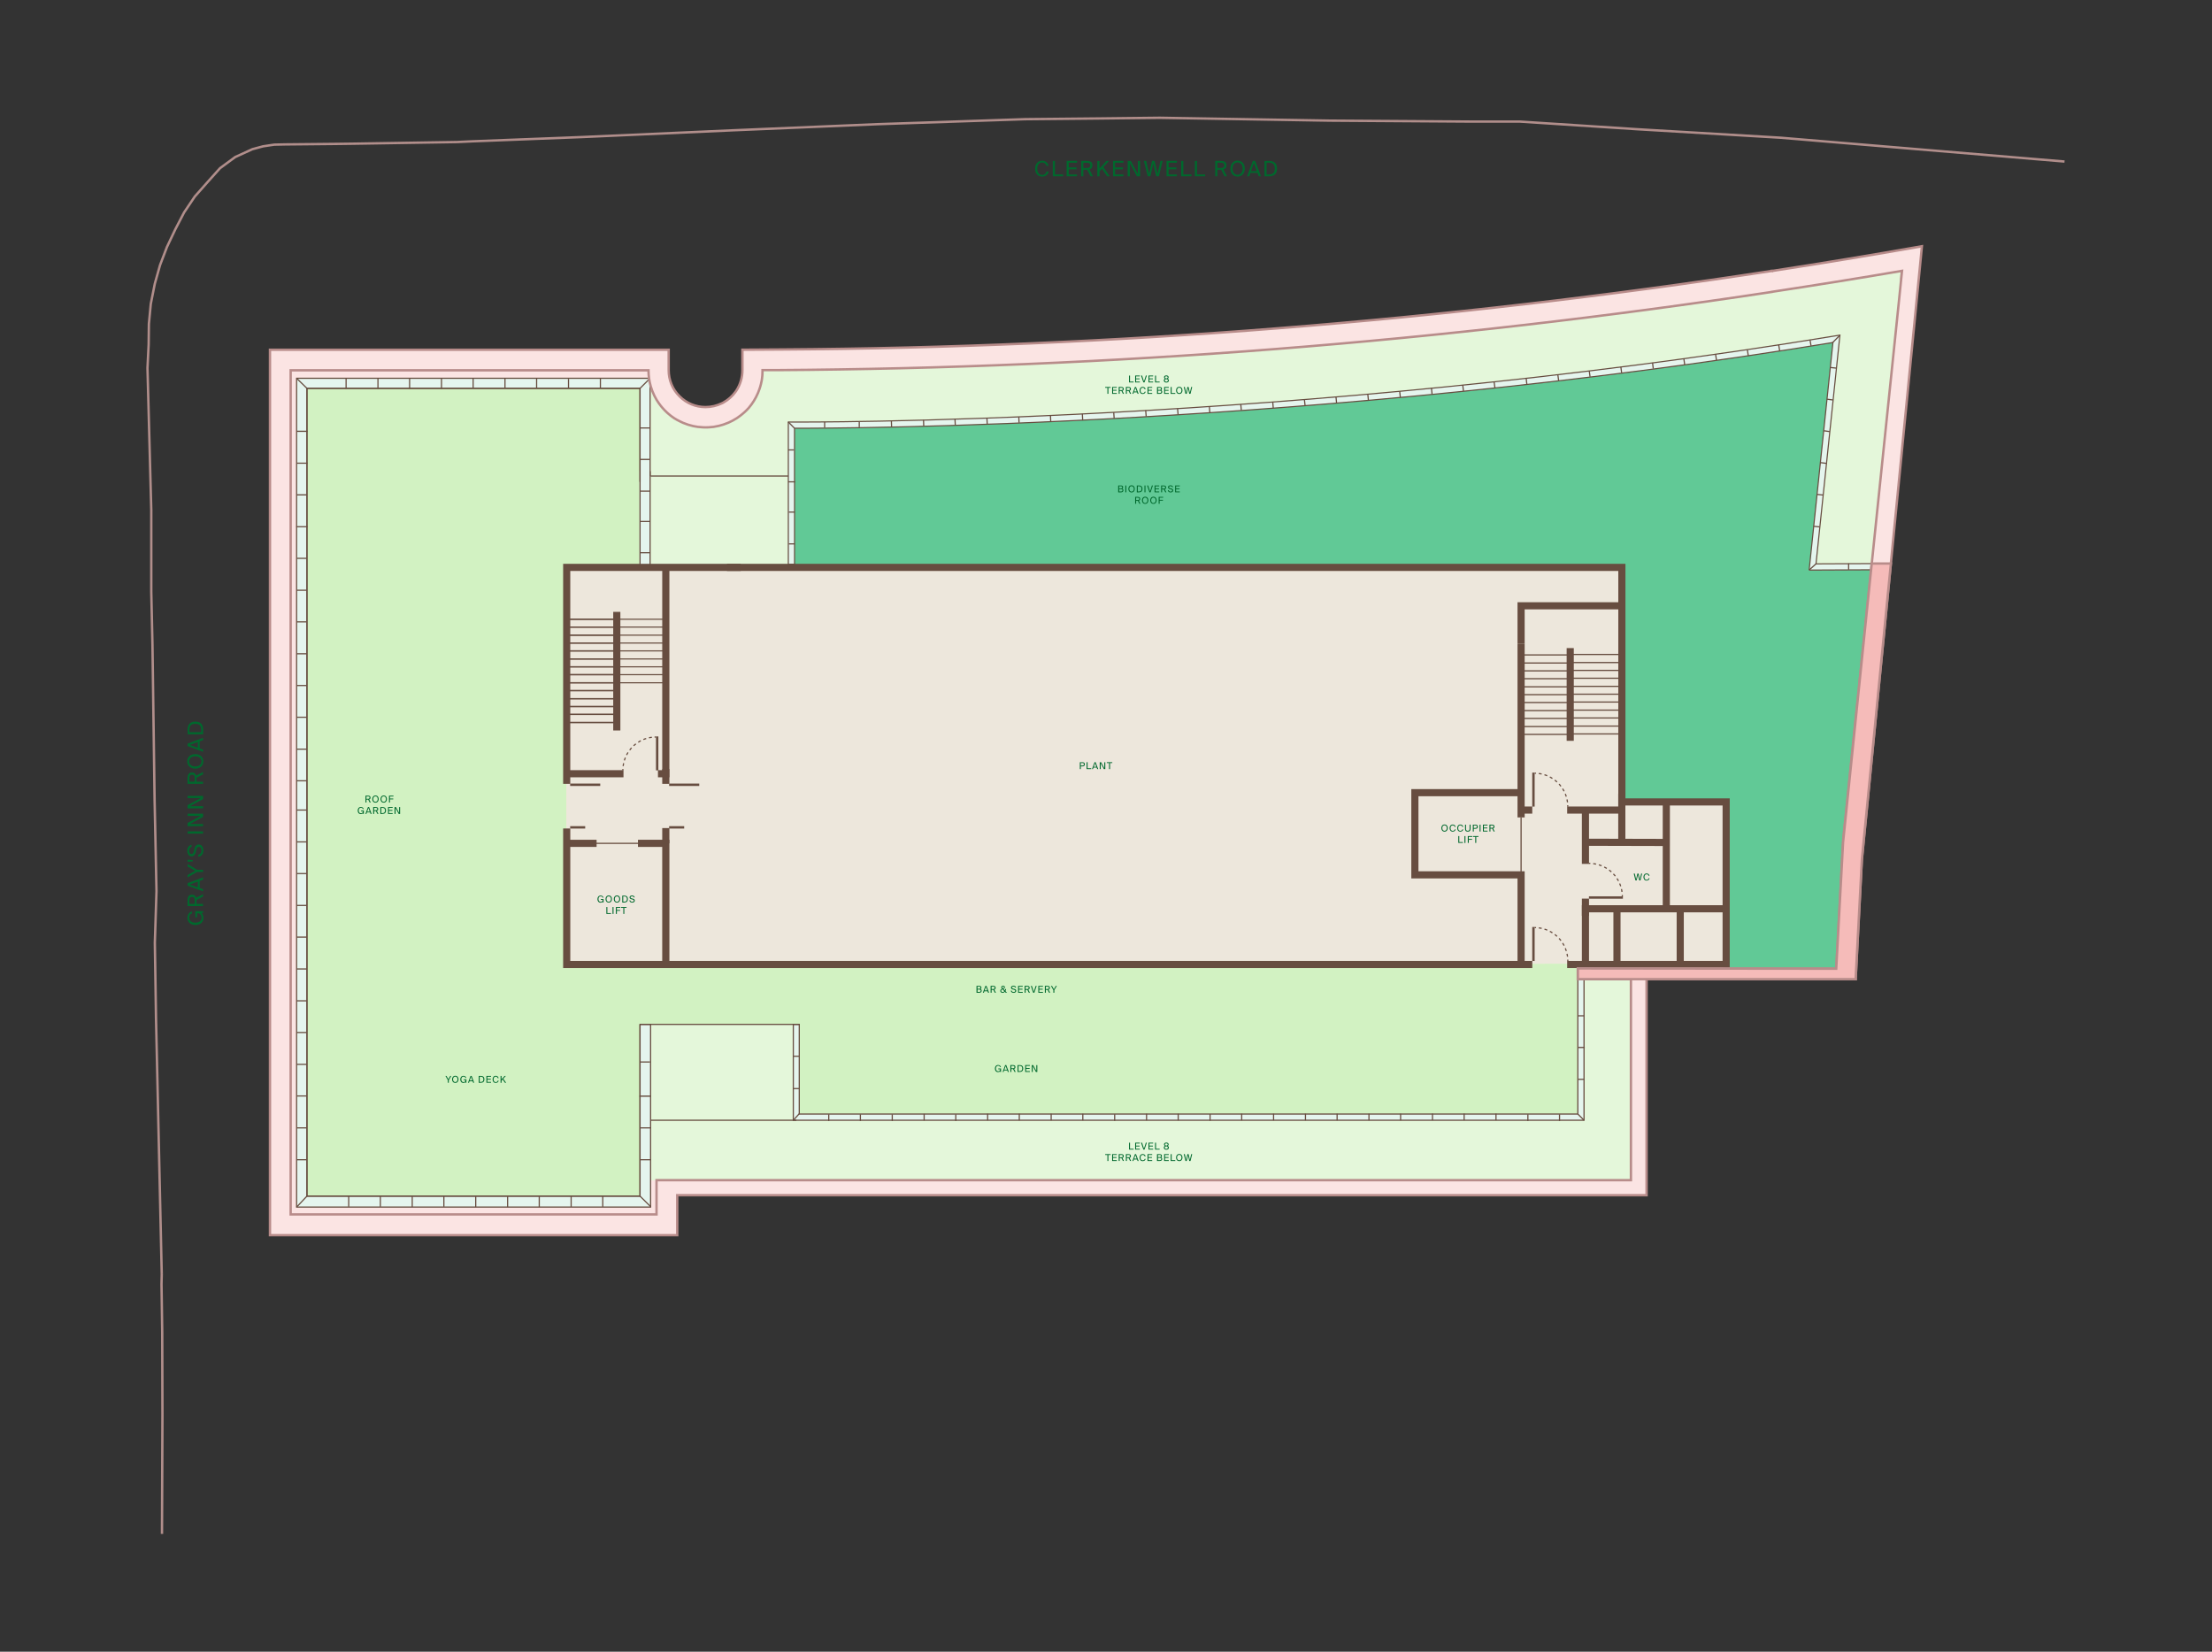 <svg viewBox="0 0 750 560" xmlns="http://www.w3.org/2000/svg"><rect x="0" y="0" width="750" height="560" fill="#333333" stroke="none"/><path d="m647.65 91.4c-126.87 21.94-255.35 33.31-384.16 34.12h-4.92c.08 4.68-1.61 9.28-4.68 12.82-3.06 3.47-7.34 5.81-11.94 6.45-4.68.65-9.36-.4-13.31-2.9-3.93-2.56-6.79-6.46-8.07-10.97v-5.28h-122.03v286.2h124.05v-11.61h330.36v-71.82l73.15.08 1.94-37.22 19.6-199.86h.01z" fill="#fbe4e3"/><path d="m537.56 274.66v52.36l47.71-.28v-54.78l-35.36-.07-.02 2.77zm-345.41 11.27h33.59v41.13h-33.59z" fill="#ede7dc"/><path d="m515.74 205.39h33.92v69.27h-33.92zm-36.01 63.36h36.01v27.87h-36.01zm36.01 5.91h21.82v52.08h-21.82z" fill="#ede7dc"/><path d="m192.21 191.88h357.45v134.13h-357.45z" fill="#ede7dc"/><path d="m534.89 377.71-.08-50.97-342.74.28v-134.65l24.94-.51v-60.2h-112.94v273.88h112.94v-58.23h53.9v30.4z" fill="#d2f2c2"/><path d="m637.65 192.13-23.09.1 8.08-77.35c-185.75 30.65-354.31 29.26-354.31 29.26v47.19l-47.91.27.16-66.05 2.62.32 4.2 10.59 12.25 4.86 10.12-2.66 3.73-5.19s.67-7.33.67-7.53 1.86-2.93 1.86-2.93l48.19-1.24 122.89-6.04 86.84-8.7 80.98-10.83 56.12-7.99-11.01 103.92h-2.4zm-100.57 139.77v47.91l-268.06.04v-32.54h-48.43v52.83h332.38v-68.16z" fill="#e4f7da"/><path d="m637.65 192.13-23.09.1 8.08-77.35c-185.75 30.65-354.31 29.26-354.31 29.26v47.75h281.32v80.01h35.61v56.55h37.32l2.4-44.29 12.66-92.03z" fill="#61c996"/><path d="m217.01 347.31h3.58v24.38h-3.58z" fill="#e5f5ee" stroke="#674d40" stroke-miterlimit="10" stroke-width=".4"/><path d="m216.81 159.76h3.61v31.83h-3.61" fill="#e5f5ee"/><g stroke-miterlimit="10"><path d="m220.42 161.4v-33.15h-119.85v281h120.02v-37.59h-3.58v33.88h-112.94v-273.88h112.94v31.7" fill="#e5f5ee" stroke="#674d40" stroke-width=".4"/><path d="m217.01 155.77h3.21m-3.21-10.67h3.41m-3.41-13.44 3.41-3.41m-16.85 3.41v-3.41m-10.81 3.41v-3.21m-10.81 3.21v-3.53m-10.73 3.53v-3.53m-10.8 3.53v-3.53m-10.73 3.66v-3.66m-10.81 3.66v-3.54m-10.73 3.54v-3.62m-10.8 3.62v-3.54m-13.28 3.41-3.5-3.41m0 17.98h3.69m-3.69 10.81h3.69m-3.69 10.73h3.5m-3.62 10.81h3.81m-3.65 10.72h3.46m-3.5 10.81h3.46m-3.46 128.4h3.5m-3.46-117.67h3.33m-3.37 10.81h3.5m-3.5 10.76h3.5m-3.5 10.77h3.5m-3.5 10.81h3.5m-3.5 10.73h3.5m-3.5 9.92h3.5m-3.5 10.8h3.5m-3.5 10.73h3.5m-3.5 10.81h3.5m-3.5 10.73h3.5m-3.5 21.61h3.46m-3.46 10.73h3.46m-3.46 10.81h3.46m-3.46 10.72h3.46m-3.42 10.81h3.46m-3.5 10.81h3.46m-3.46 16.05 3.5-3.71m14.16 0v3.62m10.73-3.62v3.62m10.81-3.53v3.62m10.73-3.71v3.62m10.8-3.53v3.62m10.81-3.62v3.62m10.73-3.62v3.62m10.81-3.69v3.62m10.72-3.62v3.62m12.64-3.64 3.66 3.63m-3.46-15.97h3.34m-3.34-10.81h3.34" fill="none" stroke="#674d40" stroke-width=".4"/><path d="m537.08 331.9v47.91h-268.1v-32.5h2.02v30.4h263.98v-45.81z" fill="#e5f5ee" stroke="#674d40" stroke-width=".4"/><path d="m534.89 344.4h2.27m-2.1 10.73h2.26m-2.42 10.81h2.26m-8.39 11.85v2.27m-10.73-2.27v2.27m-10.81-2.51v2.26m-10.8-2.26v2.26m-10.73-2.26v2.26m-10.81-2.22v2.26m-10.73-2.26v2.26m-10.8-2.26v2.26m-10.73-2.26v2.26m-10.81-2.26v2.26m-10.81-2.26v2.26m-10.72-2.14v2.27m-10.81-2.39v2.26m-10.73-2.26v2.26m-10.81-2.1v2.27m-10.8-2.43v2.26m-10.73-2.26v2.26m-10.81-2.26v2.26m-10.73-2.26v2.26m-10.8-2.06v2.27m-10.73-2.43v2.27m-10.81-2.11v2.27m-10.81-2.27v2.27m-10.72-2.27v2.27m-12.02-10.98h1.96m-1.9-10.97h1.96m-53.99-10.8v58.23h-112.94v-273.88h112.94v60.22m51.35-31.63v32.12m2.64 185.22-2.02 2.22m266-2.1 2.1 2.1m-320.07-213.3h3.21m-3.21 10.29h3.21m-3.21 10.6h3.21m.2-27.64v31.83m-.01 168.46h-3.4" fill="none" stroke="#674d40" stroke-width=".4"/><path d="m217.01 347.31h53.99" fill="#e5f5ee" stroke="#674d40" stroke-width=".4"/><path d="m220.59 161.4h46.7m-46.7 218.41h49.43" fill="none" stroke="#674d40" stroke-width=".4"/><path d="m613.4 193.28 24.26-.11v-2.1l-21.93.1.2-1.89 7.91-75.66-1.36.22c-183.53 30.28-352.45 29.26-354.13 29.25h-1.06v48.24h2.11v-28.88h-.01v-17.26c14.61.04 176.48-.22 352.08-29.06l-7.62 72.89-.44 4.26z" fill="#e5f5ee" stroke="#674d40" stroke-width=".38"/><path d="m454.27 192.37h27.46m-235.25 0h211.72m57.54 25.82v58.95m15.62 49.86h53.91v-55.11h-35.36v-79.52h-70.18" fill="none" stroke="#674d40" stroke-width="2.42"/><path d="m515.74 218.19v-12.8h34.17m-.02 63.74v5.53h-18.53m-11.83 0h-3.01m48.46-2.7v13.67l-27.9-.07m12.81-11.65v11.25m-12.33-11.15v18.89m27.42-9.88v25.89m21.18-.8h-48.6v18.91m10.69-19.4v19.12m21.45-18.79v18.06m-377.55-60.25v-73.39h59.01" fill="none" stroke="#674d40" stroke-width="2.42"/><path d="m223.09 262.33h2.66v-70.41m-33.68 70.41h19.33m-2.27-54.88v40.21m-17.42 38.27h10.57" fill="none" stroke="#674d40" stroke-width="2.42"/><path d="m216.31 285.93h9.44v41.13" fill="none" stroke="#674d40" stroke-width="2.43"/><path d="m515.74 326.74v-30.13h-36.01v-27.86h36.01m16.66-49.02v31.44" fill="none" stroke="#674d40" stroke-width="2.42"/><path d="m515.74 277.14v22.82" fill="none" stroke="#674d40" stroke-width=".4"/><path d="m537.56 310.53v-5.86" fill="none" stroke="#674d40" stroke-width="2.42"/><path d="m199.1 285.93h19.62" fill="none" stroke="#674d40" stroke-width=".4"/><path d="m192.15 280.89v46.11h327.39" fill="none" stroke="#674d40" stroke-width="2.42"/><path d="m269.22 152.54h-1.93m12.31-7.57v-1.92m11.74 1.81v-1.96m54.18.43-.08-1.99m21.65 1.15-.11-2.22m-10.72 2.64-.09-2.08m-21.44 2.99-.11-2.15m-10.72 2.46-.11-2.08m-10.59 2.44-.07-2.09m-10.83 2.31-.07-2.04m75.54-.82-.15-2.02m11.01 1.39-.18-2.1m10.99 1.35-.18-1.95m10.94 1.37-.15-2.11m10.83 1.34-.18-2.05m11.01 1.27-.17-2.04m10.96 1.2-.22-1.98m10.9 1.13-.2-2.08m10.99 1.11-.2-2.05m11.03 1.11-.22-2.08m10.99 1.02-.22-2.11m10.85 1.06-.24-2.1m10.9.93-.27-2.07m11.1.87-.22-2.04m11.01.86-.27-2.04m10.92.71-.28-2.02m10.98.67-.26-2.02m10.99.62-.25-2.04m10.9.66-.29-2.06m11.08.62-.31-2.07m11.1.58-.33-2.15m10.98.51-.37-2.2m10.98.42-.33-2m7.57.98 2.42-2.46m-3.11 10.81 2.09.22m-3.26 10.52 2.06.27m-3.17 10.43 2.06.29m-3.15 10.52 2.13.27m-3.22 10.52 2.07.2m-2.36 23.24-2.44 2.18m13.39-2.2v2.11m-357.42-47.98-2.09-2.11m347.61 35.36 2.06.2" fill="none" stroke="#674d40" stroke-width=".4"/><path d="m267.44 173.62h2.03m-2.03 10.78h2.03m-2.18-21.04h2.33" fill="none" stroke="#674d40" stroke-width=".4"/><path d="m193.04 209.95h17.02m-17.02 2.66h17.02m-17.02 2.74h17.02m-17.02 2.67h17.02m-17.02 2.66h17.02m-17.02 2.74h17.02m-17.02 2.66h17.02m-17.02 2.66h17.02m-17.02 2.75h17.02m-17.02 2.66h17.02m-17.02 2.74h17.02m-17.02 2.66h17.02m-17.22 2.66h17.01m-17.01 2.75h17.01" fill="none" stroke="#674d40" stroke-width=".41"/><path d="m210.06 209.95h15.04m-15.04 2.66h15.04m-15.04 2.74h15.04m-15.04 2.67h15.04m-15.04 2.66h15.04m-15.04 2.74h15.04m-15.04 2.66h15.04m-15.04 2.66h15.04m-15.04 2.75h15.04" fill="none" stroke="#674d40" stroke-width=".38"/><path d="m193.04 209.95h17.02m-17.02 2.66h17.02m-17.02 2.74h17.02m-17.02 2.67h17.02m-17.02 2.66h17.02m-17.02 2.74h17.02m-17.02 2.66h17.02m-17.02 2.66h17.02m-17.02 2.75h17.02m-17.02 2.66h17.02m-17.02 2.74h17.02m-17.02 2.66h17.02m-17.22 2.66h17.01m-17.01 2.75h17.01m305.47-22.91h17.02m-17.02 2.74h17.02m-17.02 2.66h17.02m-17.02 2.66h17.02m-17.02 2.75h17.02m-17.02 2.66h17.02m-17.02 2.66h17.02m-17.02 2.74h17.02m-17.02 2.66h17.02m-17.02 2.75h17.02m-17.02 2.66h17.02m-.47-27.1h17.02m-17.02 2.74h17.02m-17.02 2.66h17.02m-17.02 2.66h17.02m-17.02 2.75h17.02m-17.02 2.66h17.02m-17.02 2.66h17.02m-17.02 2.74h17.02m-17.02 2.66h17.02m-17.02 2.75h17.02m-17.02 2.66h17.02" fill="none" stroke="#674d40" stroke-width=".41"/><path d="m600.8 91.86v-.02c-111.1 17.04-223.29 25.94-335.69 26.65l-13.39.08v6.94c0 2.46-.72 4.88-2.05 6.92l-.03.06c-.1.15-.21.28-.31.42-1.05 1.43-2.4 2.63-3.96 3.51-.07.04-.13.08-.2.12-.12.06-.25.12-.37.18-1.73.84-3.64 1.3-5.58 1.3-3.31 0-6.45-1.29-8.79-3.63-2.42-2.34-3.71-5.57-3.71-8.87v-6.94h-135.18v300.2h138.08v-13.55h328.67v-73.23h70.89v-.08l2.09-40.41 9.78-99.81 9.9-101.02.69-7.19c-16.93 2.99-33.88 5.78-50.85 8.39v-.02zm43.98 1.12-.94 9.21-18.84 181.96-2.4 44.24h-21.79l-65.82-.06v3.65h17.99v68.15h-330.38v11.61h-124.05v-286.19h121.33v.11c0 1.78.25 3.51.71 5.15v.03c.02.05.04.11.05.16.15.5.31.99.49 1.48 0 .02.02.04.02.06.2.53.43 1.05.68 1.55v.02c.23.47.48.93.75 1.38l.15.24c.21.34.44.68.67 1 .17.25.36.49.54.73.14.18.28.35.42.53 1.22 1.46 2.64 2.75 4.27 3.82.62.39 1.27.74 1.93 1.06.35.17.71.34 1.07.5 1.09.46 2.22.82 3.38 1.08.54.12 1.09.21 1.65.29h.1c.53.07 1.07.11 1.62.14h.17c.22 0 .43.02.65.02.3 0 .6 0 .9-.02h.13c.49-.03.97-.07 1.44-.13.09 0 .17 0 .26-.02.05 0 .09-.02.14-.03.46-.07.91-.16 1.36-.26.12-.03.24-.05.37-.08.48-.12.95-.25 1.41-.4.07-.02.13-.04.2-.07.51-.17 1.01-.36 1.5-.57h.03c1.01-.44 1.98-.96 2.9-1.56l.17-.11c.35-.23.69-.48 1.02-.74 1.02-.78 1.98-1.65 2.84-2.62 1.28-1.49 2.31-3.17 3.08-4.95.06-.15.12-.29.18-.44.15-.37.29-.74.41-1.11.08-.23.15-.46.22-.69.09-.29.16-.58.24-.88.07-.3.14-.59.2-.89l.12-.65c.06-.39.11-.78.14-1.17.02-.19.03-.39.04-.58.03-.41.04-.82.04-1.23v-.22h4.92c112.97-.71 225.7-9.54 337.31-26.51v-.03c14.72-2.24 29.42-4.59 44.1-7.11l-.13 1.21z" fill="#fbe4e3" stroke="#b88c8a" stroke-width=".81"/><path d="m534.98 328.34 87.61.1 2.32-42.81 9.72-94.57h6.49l-9.84 100.43-2.1 40.49h-94.2z" fill="#f5bbb9" stroke="#b88c8a" stroke-width=".81"/><path d="m211.19 261.2v-.48" fill="none" stroke="#674d40" stroke-width=".4"/><path d="m211.28 259.74c.65-5.23 4.88-9.35 10.17-9.82" fill="none" stroke="#674d40" stroke-dasharray="0 0 .99 .99" stroke-width=".4"/><path d="m221.94 249.89h.48" fill="none" stroke="#674d40" stroke-width=".4"/><path d="m222.82 261.19v-11.51" fill="none" stroke="#674d40" stroke-width=".81"/><path d="m203.52 266.07h-10.2" fill="none" stroke="#674d40" stroke-width=".81"/><path d="m198.22 280.24c0-2.47-2.19-4.48-4.9-4.48 5.52 0 10-4.17 10-9.32" fill="none" stroke="#674d40" stroke-dasharray="0 .81" stroke-width=".4"/><path d="m198.42 280.51h-5.1m43.77-14.44h-10.21" fill="none" stroke="#674d40" stroke-width=".81"/><path d="m231.78 280.24c0-2.47-2.19-4.48-4.9-4.48 5.52 0 10-4.17 10-9.32" fill="none" stroke="#674d40" stroke-dasharray="0 .81" stroke-width=".4"/><path d="m231.98 280.51h-5.1" fill="none" stroke="#674d40" stroke-width=".81"/><path d="m531.56 273.48v-.48" fill="none" stroke="#674d40" stroke-width=".4"/><path d="m531.48 272.02c-.65-5.23-4.88-9.35-10.17-9.82" fill="none" stroke="#674d40" stroke-dasharray="0 0 .99 .99" stroke-width=".4"/><path d="m520.81 262.16c-.16 0-.32-.01-.48-.01" fill="none" stroke="#674d40" stroke-width=".4"/><path d="m519.93 273.47v-11.52" fill="none" stroke="#674d40" stroke-width=".81"/><path d="m531.58 325.82v-.48" fill="none" stroke="#674d40" stroke-width=".4"/><path d="m531.49 324.36c-.65-5.23-4.89-9.35-10.18-9.82" fill="none" stroke="#674d40" stroke-dasharray="0 0 .99 .99" stroke-width=".4"/><path d="m520.81 314.5c-.16 0-.32-.01-.48-.01" fill="none" stroke="#674d40" stroke-width=".4"/><path d="m519.93 325.81v-11.52" fill="none" stroke="#674d40" stroke-width=".81"/><path d="m538.74 292.72h.48" fill="none" stroke="#674d40" stroke-width=".4"/><path d="m540.2 292.8c5.23.65 9.35 4.86 9.82 10.13" fill="none" stroke="#674d40" stroke-dasharray="0 0 .98 .98" stroke-width=".4"/><path d="m550.06 303.43c0 .16.01.32.01.48" fill="none" stroke="#674d40" stroke-width=".4"/><path d="m538.75 304.3h11.51" fill="none" stroke="#674d40" stroke-width=".81"/><path d="m225.75 260.72v5.04m0 20.17v-5.18" fill="none" stroke="#674d40" stroke-width="2.42"/></g><path d="m124.84 271.1h-.59v.98h-.33v-2.33h.74c.57 0 .97.11.97.67 0 .37-.18.55-.46.62l.54 1.04h-.37l-.51-.99h.01zm-.59-1.07v.8h.44c.34 0 .61-.04.61-.4s-.26-.4-.61-.4zm3.06 2.1c-.67 0-1.09-.51-1.09-1.21s.42-1.21 1.09-1.21 1.09.5 1.09 1.21-.42 1.21-1.09 1.21zm0-.28c.42 0 .76-.33.76-.93s-.33-.93-.76-.93-.76.33-.76.93.33.93.76.93zm2.79.28c-.67 0-1.09-.51-1.09-1.21s.42-1.21 1.09-1.21 1.09.5 1.09 1.21-.42 1.21-1.09 1.21zm0-.28c.42 0 .76-.33.76-.93s-.33-.93-.76-.93-.76.33-.76.93.33.93.76.93zm1.79-2.1h1.52v.28h-1.19v.71h1.12v.28h-1.12v1.06h-.33zm-8.55 4.55h-.32c-.08-.26-.29-.44-.66-.44-.41 0-.73.32-.73.93s.31.94.73.94c.31 0 .69-.13.69-.61v-.06h-.62v-.28h.93v1.19h-.26l-.02-.29c-.15.24-.43.33-.74.33-.67 0-1.06-.51-1.06-1.21s.43-1.2 1.08-1.2c.48 0 .87.27.97.72v-.02zm1.41-.68h.38l.88 2.33h-.35l-.18-.51h-1.07l-.18.51h-.33l.87-2.33zm-.25 1.55h.87l-.44-1.22zm2.95-.2h-.59v.98h-.33v-2.33h.74c.57 0 .97.11.97.67 0 .37-.18.55-.46.62l.54 1.04h-.37l-.51-.99h.01zm-.59-1.07v.8h.44c.34 0 .61-.04.61-.4s-.26-.4-.61-.4zm2.74-.28c.74 0 1.27.28 1.27 1.17s-.54 1.17-1.27 1.17h-.64v-2.33h.64zm-.01.28h-.3v1.78h.3c.48 0 .95-.1.95-.89s-.47-.89-.95-.89zm1.97-.28h1.58v.28h-1.26v.71h1.18v.28h-1.18v.78h1.26v.28h-1.58zm3.62 2.34-1.07-1.99v1.99h-.33v-2.33h.48l1.07 1.99v-1.99h.33v2.33zm231.68-17.54c.57 0 .97.13.97.71s-.4.71-.97.71h-.4v.92h-.33v-2.33h.73zm-.4.28v.85h.43c.34 0 .61-.04.61-.42s-.26-.43-.61-.43zm2.29 1.77h1.23v.28h-1.56v-2.33h.33zm2.35-2.05h.38l.88 2.33h-.35l-.18-.51h-1.07l-.18.51h-.33l.87-2.33zm-.25 1.55h.87l-.44-1.22zm3.43.79-1.07-1.99v1.99h-.33v-2.33h.48l1.07 1.99v-1.99h.33v2.33zm1.76-2.06h-.76v-.28h1.85v.28h-.76v2.05h-.33zm-224.66 106.07.64 1.14.65-1.14h.36l-.86 1.43v.9h-.33v-.91l-.82-1.42zm2.99 2.38c-.67 0-1.09-.51-1.09-1.21s.42-1.21 1.09-1.21 1.09.5 1.09 1.21-.42 1.21-1.09 1.21zm0-.28c.42 0 .76-.33.76-.93s-.33-.93-.76-.93-.76.33-.76.93.33.93.76.93zm3.75-1.42h-.32c-.08-.26-.29-.44-.66-.44-.41 0-.73.32-.73.93s.31.94.73.94c.31 0 .69-.13.69-.61v-.06h-.62v-.28h.93v1.19h-.26l-.02-.29c-.15.24-.43.33-.74.33-.67 0-1.06-.51-1.06-1.21s.43-1.2 1.08-1.2c.48 0 .87.27.97.72v-.02zm1.41-.68h.38l.88 2.33h-.35l-.18-.51h-1.07l-.18.51h-.33l.87-2.33zm-.25 1.55h.87l-.44-1.22zm3.68-1.55c.74 0 1.27.28 1.27 1.17s-.54 1.17-1.27 1.17h-.64v-2.33h.64zm-.01.28h-.3v1.78h.3c.48 0 .95-.1.95-.89s-.47-.89-.95-.89zm1.97-.28h1.58v.28h-1.26v.71h1.18v.28h-1.18v.78h1.26v.28h-1.58zm4.17 1.59c-.1.52-.51.79-1.01.79-.67 0-1.06-.51-1.06-1.21s.43-1.2 1.08-1.2c.48 0 .87.29.97.79h-.32c-.07-.29-.3-.51-.67-.51-.41 0-.73.32-.73.93s.31.94.74.94c.38 0 .6-.21.67-.51h.32v-.02zm.96-.41 1.05-1.17h.41l-.87.95.97 1.38h-.39l-.8-1.14-.37.41v.73h-.33v-2.33h.33zm209.1-201.36h.84c.43 0 .82.11.82.58 0 .22-.09.42-.26.52.22.09.35.27.35.55 0 .5-.37.69-.84.69h-.92v-2.33h.01zm.33.99h.56c.27 0 .44-.1.44-.38 0-.24-.18-.34-.44-.34h-.56zm0 1.06h.6c.33 0 .5-.14.5-.41s-.16-.39-.51-.39h-.58v.8zm2.41.28h-.33v-2.33h.33zm1.78.04c-.67 0-1.09-.51-1.09-1.21s.42-1.21 1.09-1.21 1.09.5 1.09 1.21-.42 1.21-1.09 1.21zm0-.27c.42 0 .76-.33.76-.93s-.33-.93-.76-.93-.76.33-.76.93.33.93.76.93zm2.42-2.1c.74 0 1.27.28 1.27 1.17s-.54 1.17-1.27 1.17h-.64v-2.33h.64zm-.01.27h-.3v1.78h.3c.48 0 .95-.1.95-.89s-.47-.89-.95-.89zm2.3 2.06h-.33v-2.33h.33zm.91-2.33.65 2 .63-2h.34l-.79 2.33h-.39l-.8-2.33zm2.18 0h1.58v.28h-1.26v.71h1.18v.28h-1.18v.78h1.26v.28h-1.58zm3.14 1.35h-.59v.98h-.33v-2.33h.74c.57 0 .97.11.97.67 0 .37-.18.55-.46.62l.54 1.04h-.37l-.51-.99zm-.59-1.08v.8h.44c.34 0 .61-.04.61-.4s-.26-.4-.61-.4zm2.85-.32c.42 0 .79.19.89.64h-.32c-.08-.27-.35-.36-.58-.36-.18 0-.5.08-.5.34 0 .21.16.31.38.36l.27.06c.36.08.79.21.79.68s-.42.7-.89.7c-.55 0-.9-.3-.96-.77h.32c.06.32.28.49.64.49s.54-.16.54-.39c0-.25-.21-.34-.5-.41l-.29-.06c-.32-.07-.64-.25-.64-.64 0-.45.47-.64.84-.64zm1.57.05h1.58v.28h-1.26v.71h1.18v.28h-1.18v.78h1.26v.28h-1.58zm-12.63 5.22h-.59v.98h-.33v-2.33h.74c.57 0 .97.11.97.67 0 .37-.18.55-.46.62l.54 1.04h-.37l-.51-.99zm-.59-1.07v.8h.44c.34 0 .61-.04.61-.4s-.26-.4-.61-.4zm3.06 2.09c-.67 0-1.09-.51-1.09-1.21s.42-1.21 1.09-1.21 1.09.5 1.09 1.21-.42 1.21-1.09 1.21zm0-.27c.42 0 .76-.33.76-.93s-.33-.93-.76-.93-.76.33-.76.93.33.93.76.93zm2.8.27c-.67 0-1.09-.51-1.09-1.21s.42-1.21 1.09-1.21 1.09.5 1.09 1.21-.42 1.21-1.09 1.21zm0-.27c.42 0 .76-.33.76-.93s-.33-.93-.76-.93-.76.33-.76.93.33.93.76.93zm1.78-2.1h1.52v.28h-1.19v.71h1.12v.28h-1.12v1.06h-.33zm-9.72 221.01h1.23v.28h-1.56v-2.33h.33zm1.75-2.05h1.58v.28h-1.26v.71h1.18v.28h-1.18v.78h1.26v.28h-1.58zm2.34 0 .65 2 .63-2h.34l-.79 2.33h-.39l-.8-2.33zm2.18 0h1.58v.28h-1.26v.71h1.18v.28h-1.18v.78h1.26v.28h-1.58zm2.55 2.05h1.23v.28h-1.56v-2.33h.33zm4.28-1.49c0 .19-.08.41-.31.53.3.13.39.38.39.59 0 .44-.38.71-.86.71s-.86-.26-.86-.71c0-.21.09-.46.38-.59-.19-.1-.31-.31-.31-.53 0-.34.3-.6.78-.6s.79.26.79.6zm-1.3 1.11c0 .26.2.43.51.43s.52-.17.52-.43-.2-.43-.52-.43-.51.17-.51.43zm.52-1.42c-.28 0-.46.14-.46.35s.18.38.46.38.46-.16.46-.38-.18-.35-.46-.35zm-19.98 3.91h-.76v-.28h1.85v.28h-.76v2.05h-.33zm1.61-.28h1.58v.28h-1.26v.71h1.18v.28h-1.18v.78h1.26v.28h-1.58zm3.14 1.34h-.59v.98h-.33v-2.33h.74c.57 0 .97.11.97.67 0 .37-.18.55-.46.62l.54 1.04h-.37l-.51-.99zm-.59-1.07v.8h.44c.34 0 .61-.04.61-.4s-.26-.4-.61-.4zm3.02 1.07h-.59v.98h-.33v-2.33h.74c.57 0 .97.11.97.67 0 .37-.18.55-.46.62l.54 1.04h-.37l-.51-.99zm-.59-1.07v.8h.44c.34 0 .61-.04.61-.4s-.26-.4-.61-.4zm2.73-.27h.38l.88 2.33h-.35l-.18-.51h-1.07l-.18.51h-.33l.87-2.33zm-.25 1.54h.87l-.44-1.22zm3.9.05c-.1.52-.51.79-1.01.79-.67 0-1.06-.51-1.06-1.21s.43-1.2 1.08-1.2c.48 0 .87.29.97.79h-.32c-.07-.29-.3-.51-.67-.51-.41 0-.73.32-.73.93s.31.94.74.94c.38 0 .6-.21.67-.51h.32v-.02zm.63-1.59h1.58v.28h-1.26v.71h1.18v.28h-1.18v.78h1.26v.28h-1.58zm3.22 0h.84c.43 0 .82.11.82.58 0 .22-.09.42-.26.51.22.09.35.27.35.55 0 .5-.37.69-.84.69h-.92v-2.33zm.33.99h.56c.27 0 .44-.1.44-.38 0-.24-.18-.34-.44-.34h-.56zm0 1.06h.6c.33 0 .5-.14.5-.41s-.16-.39-.51-.39h-.58v.8zm2.08-2.05h1.58v.28h-1.26v.71h1.18v.28h-1.18v.78h1.26v.28h-1.58zm2.55 2.05h1.23v.28h-1.56v-2.33h.33zm2.58.32c-.67 0-1.09-.51-1.09-1.21s.42-1.21 1.09-1.21 1.09.5 1.09 1.21-.42 1.21-1.09 1.21zm0-.28c.42 0 .76-.33.76-.93s-.33-.93-.76-.93-.76.33-.76.93.33.93.76.93zm3.61-.13.43-1.96h.34l-.58 2.33h-.4l-.45-1.92-.44 1.92h-.4l-.59-2.33h.36l.45 1.96.43-1.96h.39z" fill="#00682d"/><path d="m203.8 200.19c.42 0 .79.19.89.64h-.32c-.08-.27-.35-.36-.58-.36-.18 0-.5.08-.5.34 0 .21.16.31.38.36l.27.06c.36.08.79.21.79.68s-.42.7-.89.7c-.55 0-.9-.3-.96-.77h.32c.06.32.28.49.64.49s.54-.16.54-.39c0-.25-.21-.34-.5-.41l-.29-.06c-.32-.07-.64-.25-.64-.64 0-.45.47-.64.84-.64zm2.02.33h-.76v-.28h1.85v.28h-.76v2.05h-.33zm1.97-.28h.38l.88 2.33h-.35l-.18-.51h-1.07l-.18.51h-.33l.87-2.33zm-.25 1.55h.87l-.44-1.22zm2.36.78h-.33v-2.33h.33zm1.71-.98h-.59v.98h-.33v-2.33h.74c.57 0 .97.11.97.67 0 .37-.18.55-.46.62l.54 1.04h-.37l-.51-.99zm-.59-1.08v.8h.44c.34 0 .61-.04.61-.4s-.26-.4-.61-.4zm2.85-.32c.42 0 .79.19.89.64h-.32c-.08-.27-.35-.36-.58-.36-.18 0-.5.08-.5.34 0 .21.16.31.38.36l.27.06c.36.08.79.21.79.68s-.42.7-.89.7c-.55 0-.9-.3-.96-.77h.32c.06.32.28.49.64.49s.54-.16.54-.39c0-.25-.21-.34-.5-.41l-.29-.06c-.32-.07-.64-.25-.64-.64 0-.45.47-.64.84-.64zm313.58 11.77c.42 0 .79.19.89.64h-.32c-.08-.27-.35-.36-.58-.36-.18 0-.5.08-.5.34 0 .21.16.31.38.36l.27.06c.36.08.79.21.79.68s-.42.7-.89.7c-.55 0-.9-.3-.96-.77h.32c.06.32.28.49.64.49s.54-.16.54-.39c0-.25-.21-.34-.5-.41l-.29-.06c-.32-.07-.64-.25-.64-.64 0-.45.47-.64.84-.64zm2.02.32h-.76v-.28h1.85v.28h-.76v2.05h-.33zm1.97-.28h.38l.88 2.33h-.35l-.18-.51h-1.07l-.18.51h-.33l.87-2.33zm-.25 1.55h.87l-.44-1.22zm2.36.79h-.33v-2.33h.33zm1.71-.99h-.59v.98h-.33v-2.33h.74c.57 0 .97.11.97.67 0 .37-.18.55-.46.62l.54 1.04h-.37l-.51-.99h.01zm-.59-1.07v.8h.44c.34 0 .61-.04.61-.4s-.26-.4-.61-.4zm2.85-.32c.42 0 .79.19.89.64h-.32c-.08-.27-.35-.36-.58-.36-.18 0-.5.08-.5.34 0 .21.16.31.38.36l.27.06c.36.08.79.21.79.68s-.42.7-.89.7c-.55 0-.9-.3-.96-.77h.32c.06.32.28.49.64.49s.54-.16.54-.39c0-.25-.21-.34-.5-.41l-.29-.06c-.32-.07-.64-.25-.64-.64 0-.45.47-.64.84-.64z" fill="none"/><path d="m331.1 334.25h.84c.43 0 .82.11.82.58 0 .22-.09.42-.26.51.22.09.35.27.35.55 0 .5-.37.69-.84.69h-.92v-2.33zm.33.99h.56c.27 0 .44-.1.44-.38 0-.24-.18-.34-.44-.34h-.56zm0 1.06h.6c.33 0 .5-.14.5-.41s-.16-.39-.51-.39h-.58v.8zm2.67-2.05h.38l.88 2.33h-.35l-.18-.51h-1.07l-.18.51h-.33l.87-2.33zm-.25 1.54h.87l-.44-1.22zm2.95-.2h-.59v.98h-.33v-2.33h.74c.57 0 .97.11.97.67 0 .37-.18.55-.46.62l.54 1.04h-.37l-.51-.99zm-.59-1.07v.8h.44c.34 0 .61-.04.61-.4s-.26-.4-.61-.4zm2.94 1.42c0-.36.24-.59.59-.71-.15-.18-.26-.35-.26-.53 0-.3.27-.5.63-.5.28 0 .6.13.6.5 0 .3-.19.49-.48.61l.46.49c.06-.14.1-.3.11-.49h.32c-.02.26-.09.5-.21.71l.52.55h-.43l-.28-.3c-.2.21-.47.34-.79.34-.48 0-.78-.3-.78-.68zm1.38.14-.62-.67c-.27.1-.44.25-.44.51s.21.43.46.43.45-.1.6-.28zm-.47-.96c.22-.07.36-.23.36-.41s-.13-.26-.31-.26-.32.07-.32.23c0 .15.12.31.25.44zm3.57-.92c.42 0 .79.19.89.64h-.32c-.08-.27-.35-.36-.58-.36-.18 0-.5.08-.5.34 0 .21.16.31.38.36l.27.06c.36.08.79.21.79.68s-.42.7-.89.7c-.55 0-.9-.3-.96-.77h.32c.06.32.28.49.64.49s.54-.16.54-.39c0-.25-.21-.34-.5-.41l-.29-.06c-.32-.07-.64-.25-.64-.64 0-.45.47-.64.84-.64zm1.56.05h1.58v.28h-1.26v.71h1.18v.28h-1.18v.78h1.26v.28h-1.58zm3.14 1.34h-.59v.98h-.33v-2.33h.74c.57 0 .97.11.97.67 0 .37-.18.55-.46.62l.54 1.04h-.37l-.51-.99zm-.59-1.07v.8h.44c.34 0 .61-.04.61-.4s-.26-.4-.61-.4zm2.13-.27.65 2 .63-2h.34l-.79 2.33h-.39l-.8-2.33zm2.18 0h1.58v.28h-1.26v.71h1.18v.28h-1.18v.78h1.26v.28h-1.58zm3.14 1.34h-.59v.98h-.33v-2.33h.74c.57 0 .97.11.97.67 0 .37-.18.55-.46.62l.54 1.04h-.37l-.51-.99zm-.59-1.07v.8h.44c.34 0 .61-.04.61-.4s-.26-.4-.61-.4zm2.09-.27.64 1.14.65-1.14h.36l-.86 1.43v.9h-.33v-.91l-.82-1.42zm-17.3 27.53h-.32c-.08-.26-.29-.44-.66-.44-.41 0-.73.32-.73.93s.31.94.73.94c.31 0 .69-.13.69-.61v-.06h-.62v-.28h.93v1.19h-.26l-.02-.29c-.15.24-.43.33-.74.33-.67 0-1.06-.51-1.06-1.21s.43-1.2 1.08-1.2c.48 0 .87.27.97.72v-.02zm1.41-.68h.38l.88 2.33h-.35l-.18-.51h-1.07l-.18.51h-.33l.87-2.33zm-.25 1.55h.87l-.44-1.22zm2.95-.2h-.59v.98h-.33v-2.33h.74c.57 0 .97.11.97.67 0 .37-.18.55-.46.62l.54 1.04h-.37l-.51-.99zm-.59-1.07v.8h.44c.34 0 .61-.04.61-.4s-.26-.4-.61-.4zm2.74-.28c.74 0 1.27.28 1.27 1.17s-.54 1.17-1.27 1.17h-.64v-2.33h.64zm-.01.28h-.3v1.78h.3c.48 0 .95-.1.95-.89s-.47-.89-.95-.89zm1.97-.28h1.58v.28h-1.26v.71h1.18v.28h-1.18v.78h1.26v.28h-1.58zm3.62 2.34-1.07-1.99v1.99h-.33v-2.33h.48l1.07 1.99v-1.99h.33v2.33zm204.79-65.31.43-1.96h.34l-.58 2.33h-.4l-.45-1.92-.44 1.92h-.4l-.59-2.33h.36l.45 1.96.43-1.96h.39zm3.28-.37c-.1.52-.51.79-1.01.79-.67 0-1.06-.51-1.06-1.21s.43-1.2 1.08-1.2c.48 0 .87.29.97.79h-.32c-.07-.29-.3-.51-.67-.51-.41 0-.73.32-.73.93s.31.94.74.94c.38 0 .6-.21.67-.51h.32v-.02zm-354.67 6.57h-.32c-.08-.26-.29-.44-.66-.44-.41 0-.73.32-.73.93s.31.94.73.94c.31 0 .69-.13.69-.61v-.06h-.62v-.28h.93v1.19h-.26l-.02-.29c-.15.24-.43.33-.74.33-.67 0-1.06-.51-1.06-1.21s.43-1.2 1.08-1.2c.48 0 .87.27.97.72v-.02zm1.77 1.69c-.67 0-1.09-.51-1.09-1.21s.42-1.21 1.09-1.21 1.09.5 1.09 1.21-.42 1.21-1.09 1.21zm0-.27c.42 0 .76-.33.76-.93s-.33-.93-.76-.93-.76.33-.76.93.33.93.76.93zm2.8.27c-.67 0-1.09-.51-1.09-1.21s.42-1.21 1.09-1.21 1.09.5 1.09 1.21-.42 1.21-1.09 1.21zm0-.27c.42 0 .76-.33.76-.93s-.33-.93-.76-.93-.76.33-.76.93.33.93.76.93zm2.42-2.1c.74 0 1.27.28 1.27 1.17s-.54 1.17-1.27 1.17h-.64v-2.33h.64zm-.01.27h-.3v1.78h.3c.48 0 .95-.1.95-.89s-.47-.89-.95-.89zm2.7-.31c.42 0 .79.19.89.64h-.32c-.08-.27-.35-.36-.58-.36-.18 0-.5.08-.5.34 0 .21.16.31.38.36l.27.06c.36.08.79.21.79.68s-.42.7-.89.7c-.55 0-.9-.3-.96-.77h.32c.06.32.28.49.64.49s.54-.16.54-.39c0-.25-.21-.34-.5-.41l-.29-.06c-.32-.07-.64-.25-.64-.64 0-.45.47-.64.84-.64zm-8.38 5.96h1.23v.28h-1.56v-2.33h.33zm2.09.28h-.33v-2.33h.33zm.8-2.33h1.52v.28h-1.19v.71h1.12v.28h-1.12v1.06h-.33zm2.53.28h-.76v-.28h1.85v.28h-.76v2.05h-.33zm278.44-25.84c-.67 0-1.09-.51-1.09-1.21s.42-1.21 1.09-1.21 1.09.5 1.09 1.21-.42 1.21-1.09 1.21zm0-.28c.42 0 .76-.33.76-.93s-.33-.93-.76-.93-.76.33-.76.93.33.93.76.93zm3.78-.51c-.1.52-.51.79-1.01.79-.67 0-1.06-.51-1.06-1.21s.43-1.2 1.08-1.2c.48 0 .87.29.97.79h-.32c-.07-.29-.3-.51-.67-.51-.41 0-.73.32-.73.93s.31.94.74.94c.38 0 .6-.21.67-.51h.32v-.02zm2.58 0c-.1.52-.51.79-1.01.79-.67 0-1.06-.51-1.06-1.21s.43-1.2 1.08-1.2c.48 0 .87.29.97.79h-.32c-.07-.29-.3-.51-.67-.51-.41 0-.73.32-.73.93s.31.94.74.94c.38 0 .6-.21.67-.51h.32v-.02zm.92-1.59v1.42c0 .46.16.67.6.67s.61-.25.61-.71v-1.38h.33v1.36c0 .68-.26 1.02-.94 1.02s-.93-.26-.93-.99v-1.38h.33zm3.04 0c.57 0 .97.13.97.71s-.4.71-.97.71h-.4v.92h-.33v-2.33h.73zm-.4.28v.85h.43c.34 0 .61-.04.61-.42s-.26-.43-.61-.43zm2.29 2.06h-.33v-2.33h.33zm.8-2.34h1.58v.28h-1.26v.71h1.18v.28h-1.18v.78h1.26v.28h-1.58zm3.13 1.35h-.59v.98h-.33v-2.33h.74c.57 0 .97.11.97.67 0 .37-.18.55-.46.62l.54 1.04h-.37l-.51-.99zm-.59-1.07v.8h.44c.34 0 .61-.04.61-.4s-.26-.4-.61-.4zm-10.56 5.64h1.23v.28h-1.56v-2.33h.33zm2.09.29h-.33v-2.33h.33zm.8-2.34h1.52v.28h-1.19v.71h1.12v.28h-1.12v1.06h-.33zm2.53.29h-.76v-.28h1.85v.28h-.76v2.05h-.33zm-117.06-154.36h1.23v.28h-1.56v-2.33h.33zm1.75-2.06h1.58v.28h-1.26v.71h1.18v.28h-1.18v.78h1.26v.28h-1.58zm2.34 0 .65 2 .63-2h.34l-.79 2.33h-.39l-.8-2.33zm2.18 0h1.58v.28h-1.26v.71h1.18v.28h-1.18v.78h1.26v.28h-1.58zm2.55 2.06h1.23v.28h-1.56v-2.33h.33zm4.28-1.5c0 .19-.08.41-.31.53.3.13.39.38.39.59 0 .44-.38.71-.86.71s-.86-.26-.86-.71c0-.21.09-.46.38-.59-.19-.1-.31-.31-.31-.53 0-.34.3-.6.78-.6s.79.26.79.6zm-1.29 1.11c0 .26.2.43.51.43s.52-.17.52-.43-.2-.43-.52-.43-.51.17-.51.43zm.51-1.42c-.28 0-.46.14-.46.35s.18.38.46.38.46-.16.46-.38-.18-.35-.46-.35zm-19.98 3.91h-.76v-.28h1.85v.28h-.76v2.05h-.33zm1.61-.28h1.58v.28h-1.26v.71h1.18v.28h-1.18v.78h1.26v.28h-1.58zm3.14 1.34h-.59v.98h-.33v-2.33h.74c.57 0 .97.11.97.67 0 .37-.18.55-.46.62l.54 1.04h-.37l-.51-.99zm-.59-1.07v.8h.44c.34 0 .61-.04.61-.4s-.26-.4-.61-.4zm3.02 1.07h-.59v.98h-.33v-2.33h.74c.57 0 .97.11.97.67 0 .37-.18.55-.46.62l.54 1.04h-.37l-.51-.99zm-.59-1.07v.8h.44c.34 0 .61-.04.61-.4s-.26-.4-.61-.4zm2.73-.27h.38l.88 2.33h-.35l-.18-.51h-1.07l-.18.51h-.33l.87-2.33zm-.25 1.54h.87l-.44-1.22zm3.9.05c-.1.52-.51.79-1.01.79-.67 0-1.06-.51-1.06-1.21s.43-1.2 1.08-1.2c.48 0 .87.29.97.79h-.32c-.07-.29-.3-.51-.67-.51-.41 0-.73.32-.73.93s.31.94.74.94c.38 0 .6-.21.67-.51h.32v-.02zm.63-1.59h1.58v.28h-1.26v.71h1.18v.28h-1.18v.78h1.26v.28h-1.58zm3.23 0h.84c.43 0 .82.11.82.58 0 .22-.09.42-.26.52.22.09.35.27.35.55 0 .5-.37.69-.84.69h-.92v-2.33h.01zm.32.99h.56c.27 0 .44-.1.44-.38 0-.24-.18-.34-.44-.34h-.56zm0 1.06h.6c.33 0 .5-.14.5-.41s-.16-.39-.51-.39h-.58v.8zm2.09-2.05h1.58v.28h-1.26v.71h1.18v.28h-1.18v.78h1.26v.28h-1.58zm2.54 2.05h1.23v.28h-1.56v-2.33h.33zm2.58.32c-.67 0-1.09-.51-1.09-1.21s.42-1.21 1.09-1.21 1.09.5 1.09 1.21-.42 1.21-1.09 1.21zm0-.28c.42 0 .76-.33.76-.93s-.33-.93-.76-.93-.76.33-.76.93.33.93.76.93zm3.61-.13.43-1.96h.34l-.58 2.33h-.4l-.45-1.92-.44 1.92h-.4l-.59-2.33h.36l.45 1.96.43-1.96h.39zm-47.86-75.06c-.22 1.16-1.14 1.77-2.26 1.77-1.5 0-2.37-1.14-2.37-2.71s.96-2.68 2.41-2.68c1.07 0 1.94.65 2.17 1.77h-.72c-.16-.65-.67-1.14-1.5-1.14-.92 0-1.63.72-1.63 2.08s.69 2.1 1.65 2.1c.85 0 1.34-.47 1.5-1.14h.72l.02-.04zm2.12 1.03h2.75v.63h-3.49v-5.21h.74zm3.94-4.59h3.53v.63h-2.82v1.59h2.64v.63h-2.64v1.74h2.82v.63h-3.53v-5.21zm6.99 3.02h-1.32v2.19h-.74v-5.21h1.65c1.27 0 2.17.25 2.17 1.5 0 .83-.4 1.23-1.03 1.39l1.21 2.33h-.83l-1.14-2.21.02.02zm-1.32-2.39v1.79h.98c.76 0 1.36-.09 1.36-.89s-.58-.89-1.36-.89h-.98zm5.46 2.01 2.35-2.62h.92l-1.94 2.12 2.17 3.09h-.87l-1.79-2.55-.83.92v1.63h-.74v-5.21h.74v2.62zm4.6-2.64h3.53v.63h-2.82v1.59h2.64v.63h-2.64v1.74h2.82v.63h-3.53v-5.21zm8.1 5.24-2.39-4.45v4.45h-.74v-5.21h1.07l2.39 4.45v-4.45h.74v5.21zm7.02-.85.96-4.38h.76l-1.3 5.21h-.89l-1.01-4.29-.98 4.29h-.89l-1.32-5.21h.8l1.01 4.38.96-4.38h.87zm3.02-4.39h3.53v.63h-2.82v1.59h2.64v.63h-2.64v1.74h2.82v.63h-3.53v-5.21zm5.7 4.59h2.75v.63h-3.49v-5.21h.74zm4.65 0h2.75v.63h-3.49v-5.21h.74zm8.22-1.57h-1.32v2.19h-.74v-5.21h1.65c1.27 0 2.17.25 2.17 1.5 0 .83-.4 1.23-1.03 1.39l1.21 2.33h-.83l-1.14-2.21.02.02zm-1.32-2.39v1.79h.98c.76 0 1.36-.09 1.36-.89s-.58-.89-1.36-.89h-.98zm6.85 4.7c-1.5 0-2.44-1.14-2.44-2.71s.94-2.71 2.44-2.71 2.44 1.12 2.44 2.71-.94 2.71-2.44 2.71zm0-.63c.94 0 1.7-.74 1.7-2.08s-.74-2.08-1.7-2.08-1.7.74-1.7 2.08.74 2.08 1.7 2.08zm5.11-4.7h.85l1.97 5.21h-.78l-.4-1.14h-2.39l-.4 1.14h-.74l1.94-5.21h-.04zm-.55 3.47h1.94l-.98-2.73zm5.97-3.47c1.65 0 2.84.63 2.84 2.62s-1.21 2.62-2.84 2.62h-1.43v-5.21h1.43v-.02zm-.03.63h-.67v3.98h.67c1.07 0 2.12-.22 2.12-1.99s-1.05-1.99-2.12-1.99zm-365 253.79v.72c-.59.18-.99.65-.99 1.49 0 .92.72 1.65 2.1 1.65s2.12-.7 2.12-1.65c0-.7-.29-1.55-1.37-1.55h-.14v1.4h-.63v-2.1h2.68v.59l-.65.05c.54.34.74.97.74 1.67 0 1.51-1.15 2.39-2.73 2.39s-2.7-.97-2.7-2.43c0-1.08.61-1.96 1.62-2.19l-.05-.02zm1.51-3.83v1.33h2.21v.74h-5.25v-1.67c0-1.28.25-2.19 1.51-2.19.83 0 1.24.41 1.4 1.04l2.34-1.22v.83l-2.23 1.15.02-.02zm-2.41 1.32h1.8v-.99c0-.77-.09-1.37-.9-1.37s-.9.59-.9 1.37zm-.61-6.15v-.86l5.25-1.98v.79l-1.15.41v2.41l1.15.41v.74l-5.25-1.96v.05zm3.47.57v-1.96l-2.75.99zm-3.47-4.2 2.57-1.44-2.57-1.46v-.81l3.22 1.94h2.03v.74h-2.05l-3.2 1.85v-.81zm0-5.2 1.74.14v.45l-1.74.14v-.74.02zm-.11-3.04c0-.95.43-1.78 1.44-2.01v.72c-.61.18-.81.79-.81 1.31 0 .41.18 1.13.77 1.13.47 0 .7-.36.81-.86l.14-.61c.18-.81.47-1.78 1.53-1.78s1.58.95 1.58 2.01c0 1.24-.68 2.03-1.74 2.16v-.72c.72-.14 1.1-.63 1.1-1.44s-.36-1.22-.88-1.22c-.56 0-.77.47-.92 1.13l-.14.65c-.16.72-.56 1.44-1.44 1.44-1.01 0-1.44-1.06-1.44-1.89zm5.36-6.54v.74h-5.25v-.74zm0-4.93-4.48 2.41h4.48v.74h-5.25v-1.08l4.48-2.41h-4.48v-.74h5.25zm0-6.04-4.48 2.41h4.48v.74h-5.25v-1.08l4.48-2.41h-4.48v-.74h5.25zm-2.23-7.22v1.33h2.21v.74h-5.25v-1.67c0-1.28.25-2.19 1.51-2.19.83 0 1.24.41 1.4 1.04l2.34-1.22v.83l-2.23 1.15.02-.02zm-2.41 1.31h1.8v-.99c0-.77-.09-1.37-.9-1.37s-.9.59-.9 1.37zm4.73-6.87c0 1.51-1.15 2.46-2.73 2.46s-2.73-.95-2.73-2.46 1.13-2.46 2.73-2.46 2.73.95 2.73 2.46zm-.63 0c0-.95-.74-1.71-2.1-1.71s-2.1.74-2.1 1.71.74 1.71 2.1 1.71 2.1-.74 2.1-1.71zm-4.71-5.16v-.86l5.25-1.98v.79l-1.15.41v2.41l1.15.41v.74l-5.25-1.96v.05zm3.47.56v-1.96l-2.75.99zm-3.47-6.02c0-1.67.63-2.86 2.64-2.86s2.64 1.22 2.64 2.86v1.44h-5.25v-1.44h-.02zm.61.03v.68h4.01v-.68c0-1.08-.23-2.14-2.01-2.14s-2.01 1.06-2.01 2.14z" fill="#00682d"/><path d="m54.84 431.99-.08 3.39m0 0 .24 16.13m0 0 .08 28.07m0 0-.16 40.49m317.3-479.9-24.76.24m-292.62 391.58-1.94-86.62-.4-25.73.56-17.5-.64-30.81-.73-52.91-.4-17.74v-27.75l-1.29-48.15.4-7.99.08-6.93.65-6.86 1.37-6.85 1.77-6.29 2.34-6.13 2.83-5.97 2.98-5.73 3.63-5.4 4.28-4.84 4.27-4.76 5.16-3.79 5.81-2.66 3.63-.97 3.79-.57 3.79-.08 16.45-.16 6.38-.08 35.32-.56 5.33-.25 37.26-1.45 50.49-2.26 49.28-2.09 50.17-1.7 24.76-.24 20.97-.24 57.59.97 47.99.32h16.53l39.6 2.58 48.96 2.9 96.14 8.07" fill="none" stroke="#b18e8b" stroke-linejoin="bevel" stroke-width=".81"/></svg>